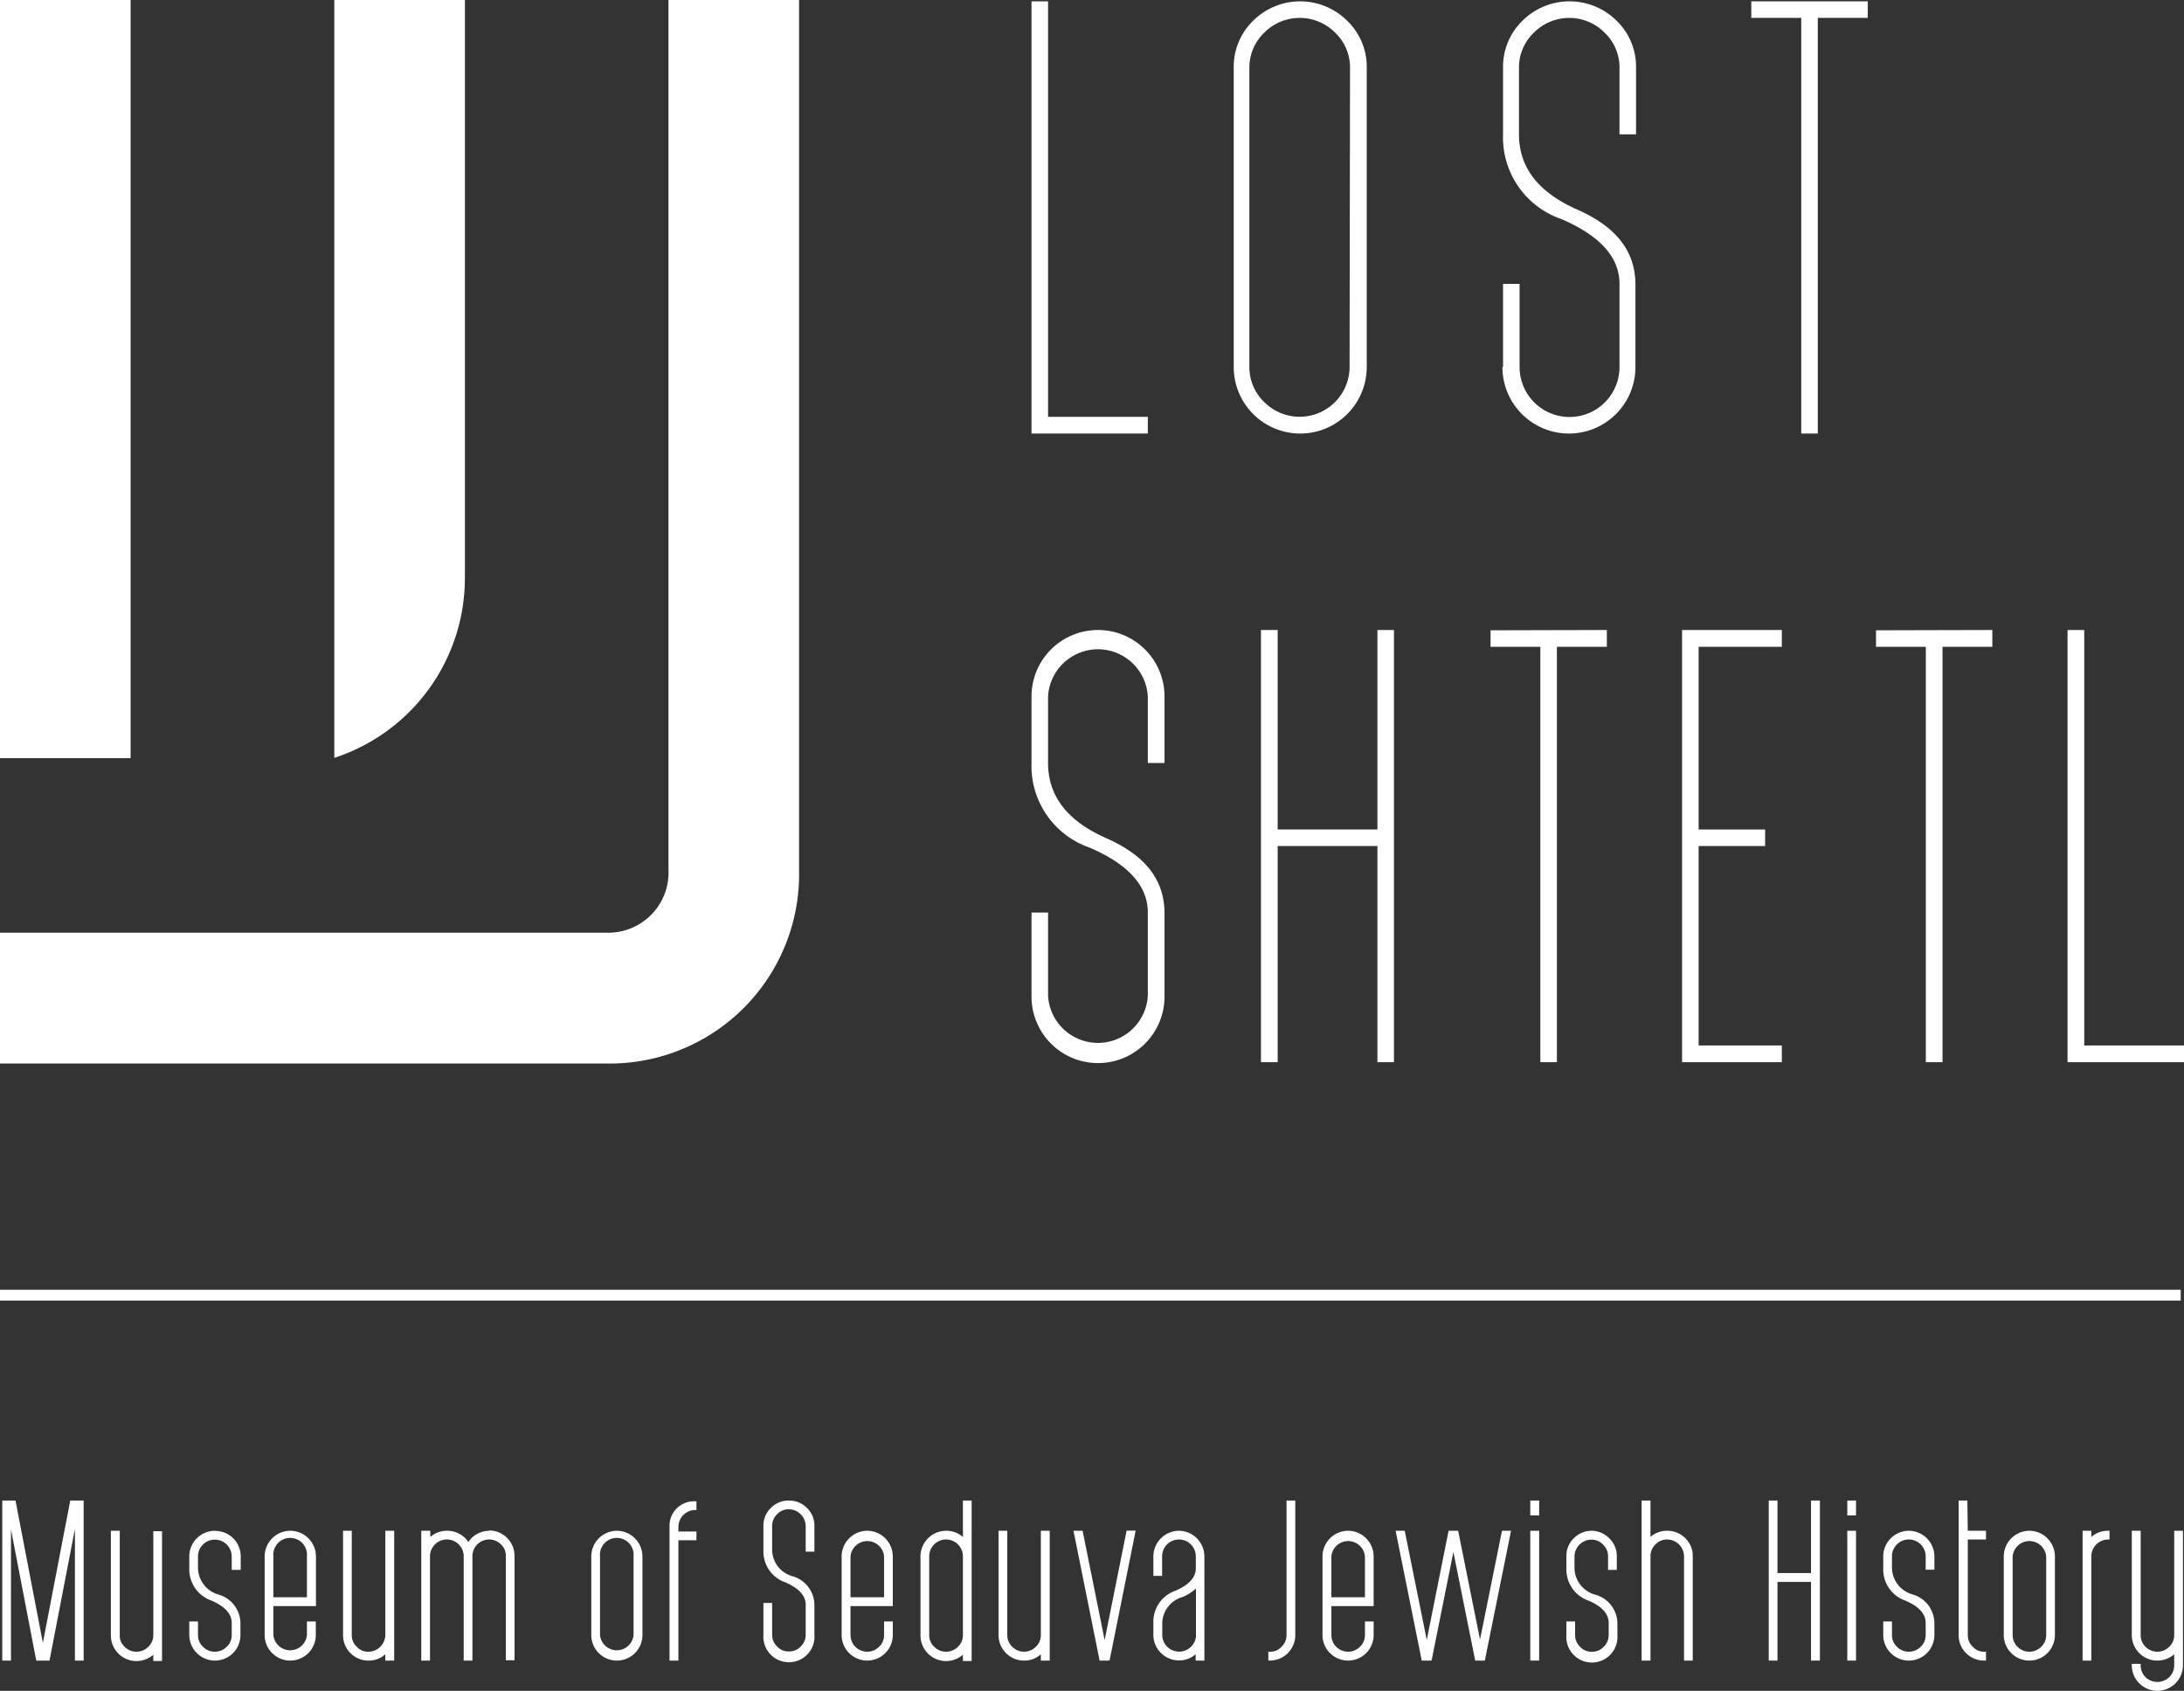 <svg xmlns="http://www.w3.org/2000/svg" viewBox="0 0 145.16 112.4"><rect x="0" y="0" width="145.16" height="112.4" fill="#333333" stroke="none"/><defs><style>.cls-1{fill:#ffffff;}</style></defs><g id="Layer_2" data-name="Layer 2"><g id="Layer_1-2" data-name="Layer 1"><path class="cls-1" d="M68.56.09h1.1V27.71h6.63v1.11H68.56Z"/><path class="cls-1" d="M82,4.51a4.26,4.26,0,0,1,1.29-3.13,4.43,4.43,0,0,1,6.25,0,4.23,4.23,0,0,1,1.3,3.13V24.4a4.42,4.42,0,0,1-8.84,0Zm7.73,0a3.19,3.19,0,0,0-1-2.35,3.32,3.32,0,0,0-4.69,0,3.23,3.23,0,0,0-1,2.35V24.4a3.23,3.23,0,0,0,1,2.34,3.32,3.32,0,0,0,5.66-2.34Z"/><path class="cls-1" d="M99.9,24.4V18.87H101V24.4a3.32,3.32,0,0,0,6.64,0V18.87c0-1.77-1.29-3.2-3.87-4.31A5.74,5.74,0,0,1,99.9,8.93V4.51a4.26,4.26,0,0,1,1.29-3.13,4.44,4.44,0,0,1,6.26,0,4.26,4.26,0,0,1,1.29,3.13V8.93h-1.1V4.51a3.2,3.2,0,0,0-1-2.35,3.31,3.31,0,0,0-4.68,0,3.2,3.2,0,0,0-1,2.35V8.93c0,2.21,1.29,3.86,3.87,5s3.87,2.76,3.87,5V24.4a4.42,4.42,0,0,1-8.84,0Z"/><path class="cls-1" d="M124.14.09v1.1h-3.32V28.82h-1.1V1.19H116.4V.09Z"/><path class="cls-1" d="M68.56,66.19V60.66h1.1v5.53a3.32,3.32,0,0,0,6.63,0V60.66c0-1.77-1.29-3.2-3.86-4.31a5.74,5.74,0,0,1-3.87-5.63V46.3a4.42,4.42,0,0,1,8.84,0v4.42H76.29V46.3a3.32,3.32,0,0,0-6.63,0v4.42c0,2.21,1.29,3.86,3.87,5s3.87,2.76,3.87,5v5.53a4.42,4.42,0,0,1-8.84,0Z"/><path class="cls-1" d="M83.81,70.61V41.88h1.11V55.14h6.63V41.88h1.1V70.61h-1.1V56.24H84.92V70.61Z"/><path class="cls-1" d="M106.8,41.88V43h-3.32V70.61h-1.1V43H99.07v-1.1Z"/><path class="cls-1" d="M111.8,41.88h6.63V43H112.9V55.14h4.42v1.1H112.9V69.5h5.53v1.11H111.8Z"/><path class="cls-1" d="M132.42,41.88V43h-3.31V70.61H128V43h-3.31v-1.1Z"/><path class="cls-1" d="M137.42,41.88h1.11V69.5h6.63v1.11h-7.74Z"/><polygon class="cls-1" points="2.85 109.21 1.03 99.75 0.15 99.75 0.15 110.39 0.73 110.39 0.73 101.67 2.41 110.39 3.29 110.39 4.98 101.64 4.98 110.39 5.56 110.39 5.56 99.75 4.67 99.75 2.85 109.21"/><path class="cls-1" d="M10.19,108.69a1.05,1.05,0,0,1-.33.78,1.11,1.11,0,0,1-1.58,0,1,1,0,0,1-.32-.78v-6.93H7.37v6.93A1.7,1.7,0,0,0,10.19,110v.42h.58v-8.63h-.58Z"/><path class="cls-1" d="M14.28,101.76a1.71,1.71,0,0,0-1.7,1.7v.8a2.2,2.2,0,0,0,1.47,2.14c.89.38,1.35.88,1.35,1.48v.81a1.05,1.05,0,0,1-.33.78,1.11,1.11,0,0,1-1.58,0,1.05,1.05,0,0,1-.33-.78v-.9h-.58v.9a1.71,1.71,0,0,0,1.7,1.7,1.69,1.69,0,0,0,1.7-1.7v-.81A2,2,0,0,0,14.52,106a1.87,1.87,0,0,1-1.36-1.73v-.8a1.12,1.12,0,0,1,2.24,0v.89H16v-.89a1.69,1.69,0,0,0-1.7-1.7Z"/><path class="cls-1" d="M19.29,101.76a1.71,1.71,0,0,0-1.7,1.7v5.23a1.7,1.7,0,0,0,3.4,0v-.9H20.4v.9a1.12,1.12,0,0,1-2.23,0v-1.92H21v-3.31a1.71,1.71,0,0,0-1.7-1.7Zm1.11,4.42H18.17v-2.72a1.12,1.12,0,1,1,2.23,0Z"/><path class="cls-1" d="M25.61,108.69a1.13,1.13,0,0,1-1.11,1.11,1,1,0,0,1-.79-.33,1.05,1.05,0,0,1-.33-.78v-6.93H22.8v6.93a1.69,1.69,0,0,0,.49,1.2,1.66,1.66,0,0,0,1.21.5,1.62,1.62,0,0,0,1.11-.42v.42h.59v-8.63h-.59Z"/><path class="cls-1" d="M32.54,101.76a1.69,1.69,0,0,0-1.2.49,1.71,1.71,0,0,0-.21.26,1.71,1.71,0,0,0-.21-.26,1.72,1.72,0,0,0-2.32-.08v-.41H28v8.63h.58v-6.93a1.12,1.12,0,0,1,2.24,0v6.93h.58v-6.93a1.11,1.11,0,0,1,1.9-.79,1,1,0,0,1,.32.7v7h.58v-6.93a1.69,1.69,0,0,0-1.7-1.7Z"/><path class="cls-1" d="M41,101.76a1.71,1.71,0,0,0-1.7,1.7v5.23a1.7,1.7,0,0,0,3.4,0v-5.23a1.71,1.71,0,0,0-1.7-1.7Zm1.11,6.93a1.12,1.12,0,0,1-2.23,0v-5.23a1.12,1.12,0,1,1,2.23,0Z"/><path class="cls-1" d="M45,100.25a1.62,1.62,0,0,0-.5,1.2v8.94h.59v-8h1.2v-.58h-1.2v-.31a1.13,1.13,0,0,1,1.11-1.12h.09v-.58h-.09A1.64,1.64,0,0,0,45,100.25Z"/><path class="cls-1" d="M52.43,99.75a1.66,1.66,0,0,0-1.2.5,1.61,1.61,0,0,0-.49,1.2v1.61a2.17,2.17,0,0,0,1.46,2.13c.9.39,1.35.89,1.35,1.48v2a1.05,1.05,0,0,1-.33.78,1,1,0,0,1-.79.33,1,1,0,0,1-.78-.33,1.05,1.05,0,0,1-.33-.78v-2.11h-.58v2.11a1.7,1.7,0,1,0,3.39,0v-2a2,2,0,0,0-1.46-1.89,1.84,1.84,0,0,1-1.35-1.72v-1.61a1.07,1.07,0,0,1,.33-.79,1.05,1.05,0,0,1,.78-.33,1.13,1.13,0,0,1,1.12,1.12v1.7h.58v-1.7a1.61,1.61,0,0,0-.49-1.2A1.66,1.66,0,0,0,52.43,99.75Z"/><path class="cls-1" d="M57.64,101.76a1.71,1.71,0,0,0-1.7,1.7v5.23a1.7,1.7,0,0,0,3.4,0v-.9h-.58v.9a1.05,1.05,0,0,1-.33.78,1.11,1.11,0,0,1-1.9-.78v-1.92h2.81v-3.31a1.71,1.71,0,0,0-1.7-1.7Zm1.12,4.42H56.53v-2.72a1.12,1.12,0,0,1,2.23,0Z"/><path class="cls-1" d="M64,102.17a1.7,1.7,0,0,0-1.12-.41,1.71,1.71,0,0,0-1.7,1.7v5.23A1.7,1.7,0,0,0,64,110v.42h.58V99.75H64Zm0,6.52a1.05,1.05,0,0,1-.33.78,1.11,1.11,0,0,1-1.58,0,1.05,1.05,0,0,1-.33-.78v-5.23a1.12,1.12,0,0,1,2.24,0Z"/><path class="cls-1" d="M69.18,108.69a1.05,1.05,0,0,1-.33.78,1.1,1.1,0,0,1-1.57,0,1.05,1.05,0,0,1-.33-.78v-6.93h-.58v6.93a1.69,1.69,0,0,0,1.7,1.7,1.62,1.62,0,0,0,1.11-.42v.42h.59v-8.63h-.59Z"/><polygon class="cls-1" points="73.42 109.03 71.97 101.83 71.95 101.76 71.35 101.76 73.07 110.31 73.08 110.39 73.58 110.39 73.75 110.38 75.46 101.86 75.48 101.75 74.88 101.75 73.42 109.03"/><path class="cls-1" d="M78.36,101.76a1.71,1.71,0,0,0-1.7,1.7v1.3h.58v-1.3a1.12,1.12,0,0,1,2.24,0v.8c0,.6-.46,1.1-1.36,1.49a2.17,2.17,0,0,0-1.46,2.13v.9h0a1.71,1.71,0,0,0,1.7,1.6,1.68,1.68,0,0,0,1.11-.41v.42h.58v-6.93a1.71,1.71,0,0,0-1.7-1.7Zm.8,7.71a1.12,1.12,0,0,1-1.91-.79v-.8a1.85,1.85,0,0,1,1.36-1.72,3.17,3.17,0,0,0,.88-.56v3.21A1.11,1.11,0,0,1,79.16,109.47Z"/><path class="cls-1" d="M85.51,108.69a1.05,1.05,0,0,1-.33.78,1,1,0,0,1-.79.33H84.3v.59h.09a1.69,1.69,0,0,0,1.7-1.7V99.75h-.58Z"/><path class="cls-1" d="M89.6,101.76a1.71,1.71,0,0,0-1.7,1.7v5.23a1.7,1.7,0,0,0,3.4,0v-.9h-.58v.9a1.05,1.05,0,0,1-.33.78,1.11,1.11,0,0,1-1.9-.78v-1.92H91.3v-3.31a1.71,1.71,0,0,0-1.7-1.7Zm1.12,4.42H88.49v-2.72a1.12,1.12,0,0,1,2.23,0Z"/><polygon class="cls-1" points="98.37 108.99 96.93 101.83 96.92 101.76 96.28 101.76 94.83 109.02 93.38 101.83 93.36 101.76 92.76 101.76 94.48 110.31 94.49 110.39 95.15 110.39 96.6 103.17 98.05 110.39 98.69 110.39 100.41 101.87 100.43 101.76 99.83 101.76 98.37 108.99"/><rect class="cls-1" x="101.71" y="99.75" width="0.59" height="0.99"/><rect class="cls-1" x="101.71" y="101.76" width="0.59" height="8.63"/><path class="cls-1" d="M105.81,101.76a1.66,1.66,0,0,0-1.21.5,1.63,1.63,0,0,0-.49,1.2v.8a2.19,2.19,0,0,0,1.46,2.14c.9.38,1.35.88,1.35,1.48v.81a1.05,1.05,0,0,1-.33.78,1,1,0,0,1-.78.33,1,1,0,0,1-.79-.33,1.05,1.05,0,0,1-.33-.78v-.9h-.58v.9a1.7,1.7,0,1,0,3.39,0v-.81A2,2,0,0,0,106,106a1.86,1.86,0,0,1-1.35-1.73v-.8a1.13,1.13,0,0,1,1.12-1.12,1.05,1.05,0,0,1,.78.33,1.07,1.07,0,0,1,.33.79v.89h.58v-.89a1.63,1.63,0,0,0-.49-1.2A1.66,1.66,0,0,0,105.81,101.76Z"/><path class="cls-1" d="M110.81,101.76a1.64,1.64,0,0,0-1.11.41V99.75h-.59v10.64h.59v-6.93a1.07,1.07,0,0,1,.33-.79,1.05,1.05,0,0,1,.78-.33,1.13,1.13,0,0,1,1.12,1.12v6.93h.58v-6.93a1.63,1.63,0,0,0-.49-1.2A1.68,1.68,0,0,0,110.81,101.76Z"/><polygon class="cls-1" points="120.37 104.57 118.14 104.57 118.14 99.75 117.56 99.75 117.56 110.39 118.14 110.39 118.14 105.16 120.37 105.16 120.37 110.39 120.96 110.39 120.96 99.75 120.37 99.75 120.37 104.57"/><rect class="cls-1" x="122.78" y="99.75" width="0.58" height="0.99"/><rect class="cls-1" x="122.78" y="101.76" width="0.58" height="8.63"/><path class="cls-1" d="M126.87,101.76a1.71,1.71,0,0,0-1.7,1.7v.8a2.19,2.19,0,0,0,1.46,2.14c.9.38,1.36.88,1.36,1.48v.81a1.05,1.05,0,0,1-.33.78,1.11,1.11,0,0,1-1.58,0,1.05,1.05,0,0,1-.33-.78v-.9h-.58v.9a1.7,1.7,0,0,0,3.4,0v-.81a2,2,0,0,0-1.46-1.89,1.87,1.87,0,0,1-1.36-1.73v-.8a1.12,1.12,0,0,1,2.24,0v.89h.58v-.89a1.71,1.71,0,0,0-1.7-1.7Z"/><path class="cls-1" d="M130.76,99.75h-.58v8.94a1.69,1.69,0,0,0,1.7,1.7H132v-.59h-.09a1,1,0,0,1-.79-.33,1.05,1.05,0,0,1-.33-.78v-6.35H132v-.58h-1.21Z"/><path class="cls-1" d="M134.88,101.76a1.71,1.71,0,0,0-1.7,1.7v5.23a1.7,1.7,0,0,0,3.4,0v-5.23a1.71,1.71,0,0,0-1.7-1.7Zm1.12,6.93a1.05,1.05,0,0,1-.33.78,1.11,1.11,0,0,1-1.9-.78v-5.23a1.12,1.12,0,0,1,2.23,0Z"/><path class="cls-1" d="M139,102.17v-.41h-.58v8.63H139v-6.93a1.13,1.13,0,0,1,1.11-1.12h.1v-.58h-.1A1.66,1.66,0,0,0,139,102.17Z"/><path class="cls-1" d="M144.51,101.76v6.93a1.05,1.05,0,0,1-.33.78,1.11,1.11,0,0,1-1.58,0,1.08,1.08,0,0,1-.32-.78v-6.93h-.59v6.93a1.7,1.7,0,0,0,2.82,1.28v.73a1.09,1.09,0,0,1-.33.79,1.14,1.14,0,0,1-1.58,0,1.12,1.12,0,0,1-.32-.79v-.09h-.59v.09a1.7,1.7,0,0,0,3.4,0v-8.94Z"/><rect class="cls-1" y="85.74" width="144.94" height="0.72"/><polygon class="cls-1" points="0 0 0 34.56 0 38.44 0 50.38 0 50.4 8.68 50.4 8.68 0 0 0"/><path class="cls-1" d="M44.43,0V57.8A4,4,0,0,1,40.56,62H0V70.7H40.56A12.59,12.59,0,0,0,53.11,57.8V0Z"/><path class="cls-1" d="M22.22,0V38.44c0,.06,0,.12,0,.17V50.38A12.58,12.58,0,0,0,30.9,38.44V0Z"/></g></g></svg>